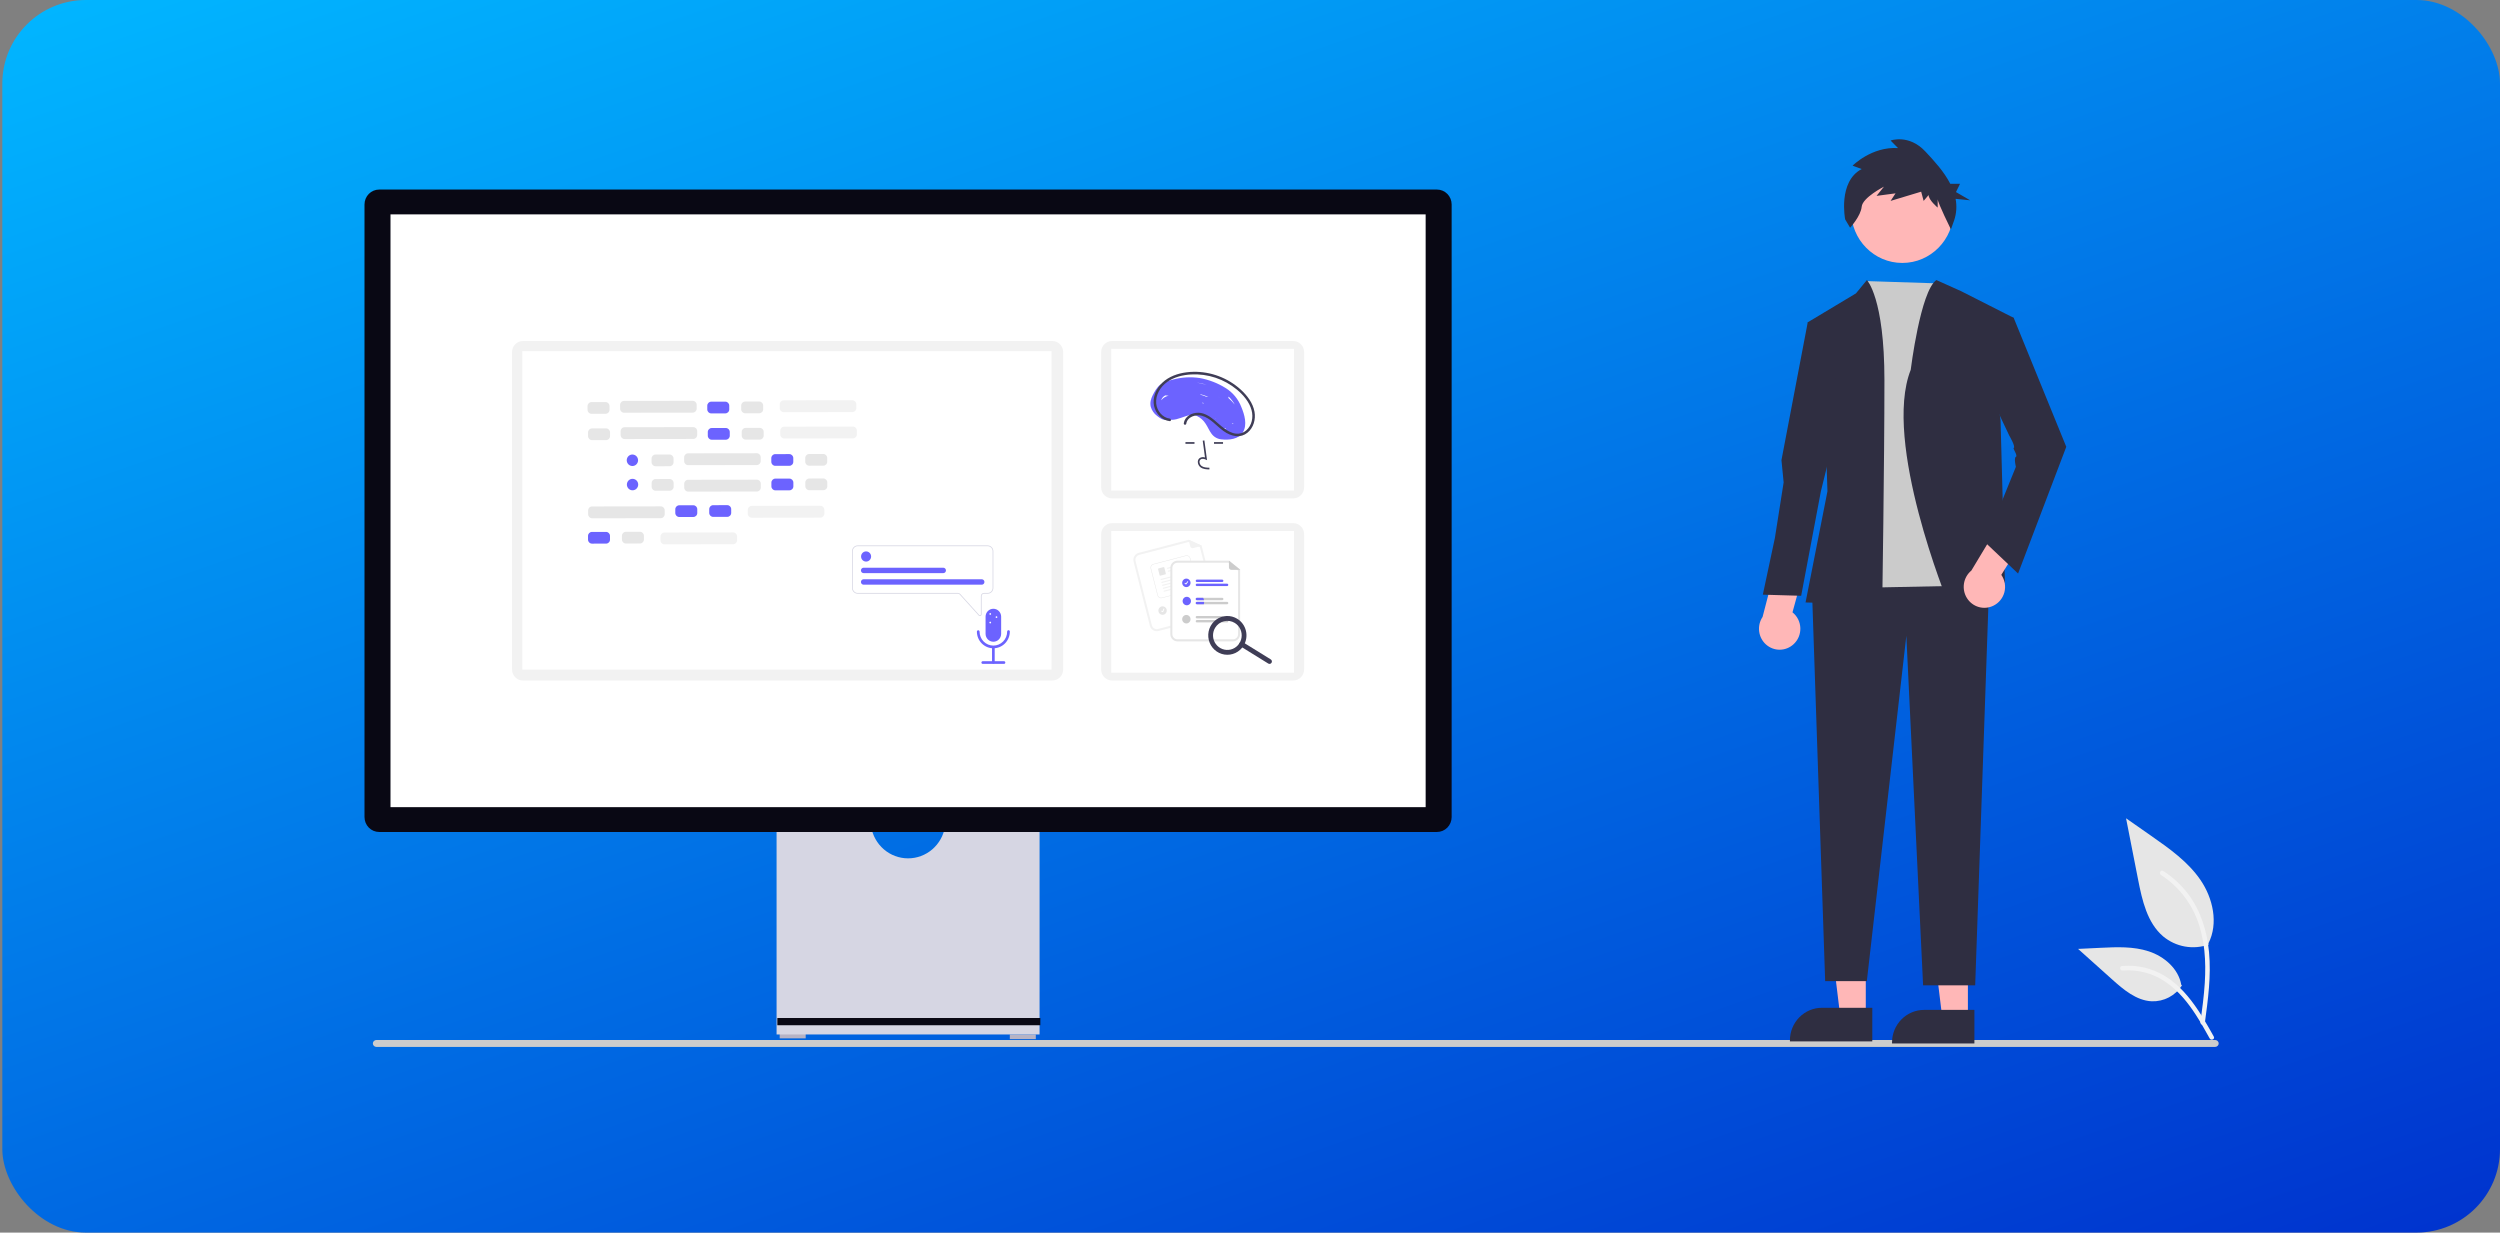 <svg width="359" height="177" viewBox="0 0 359 177" fill="none" xmlns="http://www.w3.org/2000/svg">
<rect x="0" y="0" width="359" height="177" fill="#808080" stroke="none"/>
<rect x="0.333" width="358.667" height="177" rx="12" fill="url(#paint0_linear_4746_5204)"/>
<path d="M53.542 149.84C53.542 150.117 53.778 150.34 54.072 150.34H318.071C318.367 150.34 318.601 150.118 318.601 149.84C318.601 149.563 318.365 149.34 318.071 149.34H54.072C53.778 149.34 53.542 149.563 53.542 149.84Z" fill="#CCCCCC"/>
<path d="M115.697 148.44H111.965V149.109H115.697V148.44Z" fill="#B6B3C5"/>
<path d="M148.742 148.552H145.01V149.22H148.742V148.552Z" fill="#B6B3C5"/>
<path d="M135.706 118.692C135.498 119.968 134.85 121.127 133.879 121.964C132.907 122.801 131.674 123.26 130.399 123.26C129.125 123.26 127.892 122.801 126.92 121.964C125.948 121.127 125.301 119.968 125.093 118.692H111.516V148.551H149.283V118.692H135.706Z" fill="#D6D6E3"/>
<path d="M149.392 146.186H111.626V147.225H149.392V146.186Z" fill="#090814"/>
<path d="M206.35 119.472H54.448C53.89 119.472 53.355 119.246 52.96 118.846C52.566 118.445 52.344 117.902 52.343 117.336V29.356C52.344 28.79 52.566 28.247 52.96 27.846C53.355 27.445 53.89 27.22 54.448 27.22H206.35C206.908 27.22 207.444 27.445 207.838 27.846C208.233 28.247 208.455 28.79 208.456 29.356V117.336C208.455 117.902 208.233 118.445 207.838 118.846C207.444 119.246 206.908 119.472 206.35 119.472Z" fill="#090814"/>
<path d="M204.723 30.784H56.076V115.907H204.723V30.784Z" fill="white"/>
<path d="M151.109 48.97H75.091C74.227 48.97 73.528 49.68 73.528 50.556V96.135C73.528 97.011 74.227 97.721 75.091 97.721H151.109C151.972 97.721 152.672 97.011 152.672 96.135V50.556C152.672 49.68 151.972 48.97 151.109 48.97Z" fill="#F2F2F2"/>
<path d="M151.003 50.425H75.005V96.155H151.003V50.425Z" fill="white"/>
<path d="M185.708 48.97H159.689C158.826 48.97 158.126 49.68 158.126 50.556V69.981C158.126 70.857 158.826 71.567 159.689 71.567H185.708C186.571 71.567 187.271 70.857 187.271 69.981V50.556C187.271 49.68 186.571 48.97 185.708 48.97Z" fill="#F2F2F2"/>
<path d="M185.823 50.093H159.574V70.445H185.823V50.093Z" fill="white"/>
<path d="M185.708 75.124H159.689C158.826 75.124 158.126 75.834 158.126 76.71V96.135C158.126 97.011 158.826 97.721 159.689 97.721H185.708C186.571 97.721 187.271 97.011 187.271 96.135V76.71C187.271 75.834 186.571 75.124 185.708 75.124Z" fill="#F2F2F2"/>
<path d="M185.823 76.247H159.574V96.598H185.823V76.247Z" fill="white"/>
<path d="M178.26 58.458C177.821 57.313 177.021 56.348 175.984 55.712C174.851 55.009 173.6 54.526 172.292 54.287C171.002 54.093 169.686 54.168 168.424 54.507C167.816 54.666 167.145 54.852 166.632 55.235C166.142 55.601 165.806 56.203 165.532 56.744C165.27 57.262 165.107 57.832 165.249 58.413C165.403 58.941 165.724 59.403 166.163 59.728C166.536 60.027 167.059 60.423 167.558 60.238C167.586 60.228 167.613 60.214 167.639 60.197C168.501 60.463 169.358 60.076 170.244 59.773C170.782 59.588 171.323 59.495 171.863 59.725C172.391 59.976 172.837 60.376 173.147 60.877C173.449 61.333 173.648 61.852 173.979 62.289C174.144 62.515 174.354 62.703 174.595 62.84C174.835 62.978 175.102 63.064 175.377 63.091C176.447 63.212 177.867 63.1 178.484 62.072C179.139 60.977 178.709 59.548 178.26 58.458ZM167.341 56.776L167.817 56.831C167.514 56.886 167.231 57.021 166.996 57.221C166.907 57.298 166.824 57.382 166.748 57.473C166.75 57.465 166.752 57.458 166.754 57.451C166.801 57.303 166.877 57.167 166.978 57.051C167.079 56.935 167.202 56.841 167.341 56.776V56.776ZM172.667 57.804C172.703 57.831 172.744 57.849 172.787 57.856L172.802 57.859C172.832 57.876 172.861 57.893 172.891 57.91C172.888 57.915 172.885 57.92 172.882 57.925L172.664 57.903C172.669 57.87 172.67 57.837 172.667 57.804ZM174.588 60.109C174.572 60.126 174.557 60.145 174.545 60.165L174.524 60.134C174.544 60.122 174.565 60.113 174.588 60.109ZM175.828 61.471L176.043 61.5C176.029 61.523 176.019 61.549 176.013 61.575C175.962 61.577 175.911 61.578 175.859 61.578L175.828 61.471ZM176.869 60.85L176.956 60.834C177.001 60.827 177.045 60.81 177.083 60.783C177.083 60.788 177.083 60.794 177.083 60.799C177.083 60.816 177.085 60.839 177.087 60.863C177.08 60.876 177.073 60.889 177.065 60.901L176.868 60.85H176.869ZM173.171 56.968C173.136 56.939 173.097 56.915 173.055 56.899C172.851 56.819 172.642 56.753 172.43 56.7C172.398 56.67 172.367 56.639 172.337 56.607C172.516 56.643 172.693 56.689 172.867 56.744C173.091 56.817 173.31 56.902 173.524 57C173.406 56.987 173.288 56.976 173.17 56.968L173.171 56.968ZM175.164 57.103C175.059 57.037 174.955 56.972 174.85 56.909C174.958 56.971 175.064 57.036 175.169 57.103H175.164ZM177.312 58.098C177.033 57.752 176.725 57.432 176.39 57.141C176.416 57.08 176.43 57.015 176.429 56.95C176.779 57.285 177.076 57.672 177.311 58.098L177.312 58.098ZM173.306 55.266L173.173 55.235C172.754 55.139 172.328 55.036 171.897 54.948C171.92 54.951 171.943 54.953 171.966 54.956C172.421 55.017 172.869 55.121 173.305 55.266H173.306Z" fill="#6C63FF"/>
<path d="M173.669 67.412C173.271 67.401 172.774 67.386 172.392 67.103C172.279 67.015 172.185 66.903 172.119 66.775C172.052 66.647 172.014 66.505 172.007 66.36C172 66.257 172.016 66.154 172.055 66.059C172.094 65.963 172.154 65.878 172.231 65.811C172.345 65.724 172.478 65.668 172.619 65.648C172.759 65.627 172.903 65.643 173.036 65.693L172.711 63.279L172.95 63.245L173.332 66.083L173.133 65.99C172.901 65.882 172.584 65.827 172.387 65.996C172.338 66.041 172.3 66.096 172.276 66.157C172.252 66.219 172.242 66.285 172.248 66.351C172.254 66.459 172.282 66.564 172.332 66.659C172.381 66.755 172.45 66.839 172.535 66.905C172.832 67.125 173.227 67.153 173.676 67.166L173.669 67.412Z" fill="#3F3D56"/>
<path d="M171.529 63.487H170.231V63.731H171.529V63.487Z" fill="#3F3D56"/>
<path d="M175.628 63.487H174.33V63.731H175.628V63.487Z" fill="#3F3D56"/>
<path d="M167.974 60.108C166.928 59.987 166.118 58.97 166.03 57.938C165.924 56.71 166.628 55.545 167.595 54.856C168.605 54.136 169.864 53.835 171.082 53.769C173.459 53.648 175.794 54.43 177.635 55.96C178.548 56.73 179.4 57.71 179.723 58.894C180.004 59.922 179.775 61.087 178.961 61.807C178.76 61.983 178.524 62.115 178.27 62.195C178.016 62.274 177.748 62.299 177.483 62.269C176.851 62.202 176.268 61.865 175.763 61.492C174.781 60.767 173.974 59.757 172.778 59.379C171.9 59.101 170.761 59.345 170.225 60.151C170.104 60.335 170.025 60.545 169.995 60.765C169.984 60.812 169.991 60.862 170.014 60.904C170.037 60.945 170.076 60.977 170.121 60.991C170.167 61.004 170.217 60.998 170.258 60.974C170.3 60.95 170.331 60.91 170.344 60.863C170.484 59.849 171.713 59.47 172.576 59.702C173.833 60.039 174.677 61.178 175.708 61.902C176.242 62.306 176.871 62.56 177.533 62.641C178.106 62.686 178.675 62.509 179.125 62.145C180.006 61.439 180.343 60.224 180.148 59.131C179.922 57.865 179.082 56.779 178.161 55.939C176.293 54.253 173.867 53.344 171.368 53.392C170.093 53.422 168.763 53.689 167.665 54.373C166.6 55.036 165.776 56.145 165.669 57.435C165.62 58.007 165.74 58.58 166.014 59.083C166.287 59.585 166.702 59.993 167.205 60.255C167.448 60.372 167.708 60.447 167.975 60.476C168.206 60.503 168.204 60.135 167.975 60.109L167.974 60.108Z" fill="#3F3D56"/>
<path d="M86.962 57.738L84.932 57.741C84.621 57.742 84.369 57.999 84.37 58.315L84.371 58.85C84.371 59.167 84.624 59.423 84.935 59.423L86.965 59.42C87.276 59.42 87.528 59.163 87.527 58.846L87.526 58.311C87.526 57.994 87.273 57.738 86.962 57.738Z" fill="#E6E6E6"/>
<path d="M104.156 57.679L102.126 57.682C101.815 57.682 101.563 57.94 101.564 58.256L101.564 58.791C101.565 59.108 101.818 59.364 102.129 59.364L104.159 59.361C104.47 59.361 104.722 59.104 104.721 58.787L104.72 58.252C104.72 57.935 104.467 57.679 104.156 57.679Z" fill="#6C63FF"/>
<path d="M109.027 57.661L106.997 57.664C106.686 57.665 106.434 57.922 106.435 58.239L106.435 58.773C106.436 59.09 106.689 59.346 107 59.346L109.03 59.343C109.341 59.343 109.593 59.086 109.592 58.769L109.591 58.234C109.591 57.917 109.338 57.661 109.027 57.661Z" fill="#E6E6E6"/>
<path d="M99.479 57.555L89.608 57.569C89.297 57.569 89.045 57.829 89.046 58.148L89.047 58.689C89.047 59.009 89.3 59.268 89.611 59.267L99.482 59.254C99.793 59.253 100.044 58.994 100.044 58.674L100.043 58.133C100.042 57.814 99.79 57.555 99.479 57.555Z" fill="#E6E6E6"/>
<path d="M122.404 57.474L112.533 57.487C112.222 57.488 111.97 57.748 111.971 58.067L111.972 58.608C111.972 58.928 112.225 59.187 112.535 59.186L122.407 59.173C122.717 59.172 122.969 58.913 122.969 58.593L122.968 58.052C122.967 57.733 122.715 57.474 122.404 57.474Z" fill="#F2F2F2"/>
<path d="M87.037 61.519L85.007 61.522C84.695 61.522 84.444 61.779 84.444 62.096L84.445 62.631C84.446 62.947 84.698 63.204 85.01 63.203L87.04 63.201C87.351 63.2 87.603 62.943 87.602 62.626L87.601 62.091C87.6 61.775 87.348 61.518 87.037 61.519Z" fill="#E6E6E6"/>
<path d="M104.23 61.46L102.2 61.463C101.889 61.463 101.637 61.72 101.638 62.037L101.639 62.572C101.639 62.889 101.892 63.145 102.203 63.145L104.233 63.142C104.544 63.141 104.796 62.884 104.796 62.568L104.795 62.032C104.794 61.716 104.542 61.459 104.23 61.46Z" fill="#6C63FF"/>
<path d="M109.102 61.442L107.072 61.445C106.761 61.445 106.509 61.702 106.509 62.019L106.51 62.554C106.511 62.87 106.764 63.127 107.075 63.126L109.105 63.124C109.416 63.123 109.668 62.866 109.667 62.55L109.666 62.014C109.666 61.698 109.413 61.441 109.102 61.442Z" fill="#E6E6E6"/>
<path d="M99.553 61.335L89.682 61.349C89.371 61.349 89.12 61.609 89.12 61.929L89.121 62.469C89.122 62.789 89.374 63.048 89.685 63.047L99.556 63.034C99.867 63.033 100.119 62.774 100.118 62.454L100.117 61.914C100.117 61.594 99.864 61.335 99.553 61.335Z" fill="#E6E6E6"/>
<path d="M122.479 61.255L112.607 61.269C112.296 61.269 112.045 61.529 112.045 61.849L112.046 62.389C112.047 62.709 112.299 62.968 112.61 62.967L122.481 62.954C122.792 62.953 123.044 62.694 123.043 62.374L123.042 61.834C123.042 61.514 122.789 61.255 122.479 61.255Z" fill="#F2F2F2"/>
<path d="M96.158 65.269L94.128 65.271C93.817 65.272 93.565 65.529 93.565 65.845L93.566 66.38C93.567 66.697 93.819 66.954 94.13 66.953L96.161 66.95C96.472 66.95 96.724 66.693 96.723 66.376L96.722 65.841C96.722 65.524 96.469 65.268 96.158 65.269Z" fill="#E6E6E6"/>
<path d="M113.352 65.208L111.322 65.211C111.011 65.212 110.759 65.469 110.759 65.785L110.76 66.32C110.761 66.637 111.013 66.893 111.324 66.893L113.355 66.89C113.666 66.89 113.918 66.633 113.917 66.316L113.916 65.781C113.916 65.464 113.663 65.208 113.352 65.208Z" fill="#6C63FF"/>
<path d="M118.223 65.19L116.193 65.193C115.882 65.194 115.63 65.451 115.631 65.767L115.632 66.302C115.632 66.619 115.885 66.875 116.196 66.875L118.226 66.872C118.537 66.872 118.789 66.615 118.788 66.298L118.788 65.763C118.787 65.446 118.534 65.19 118.223 65.19Z" fill="#E6E6E6"/>
<path d="M108.675 65.084L98.804 65.097C98.493 65.098 98.241 65.357 98.242 65.677L98.243 66.218C98.243 66.537 98.496 66.796 98.807 66.796L108.678 66.782C108.989 66.782 109.24 66.522 109.24 66.203L109.239 65.662C109.238 65.342 108.986 65.084 108.675 65.084Z" fill="#E6E6E6"/>
<path d="M87.031 76.381L85.001 76.384C84.69 76.384 84.438 76.641 84.439 76.958L84.439 77.493C84.44 77.81 84.693 78.066 85.004 78.066L87.034 78.063C87.345 78.063 87.597 77.806 87.596 77.489L87.595 76.954C87.595 76.637 87.342 76.381 87.031 76.381Z" fill="#6C63FF"/>
<path d="M91.902 76.364L89.872 76.367C89.561 76.367 89.309 76.624 89.31 76.941L89.311 77.476C89.311 77.793 89.564 78.049 89.875 78.049L91.905 78.046C92.216 78.046 92.468 77.788 92.467 77.472L92.466 76.937C92.466 76.62 92.213 76.364 91.902 76.364Z" fill="#E6E6E6"/>
<path d="M105.28 76.457L95.409 76.47C95.098 76.471 94.846 76.73 94.847 77.05L94.848 77.59C94.848 77.91 95.101 78.169 95.412 78.169L105.283 78.155C105.594 78.155 105.845 77.895 105.845 77.575L105.844 77.035C105.843 76.715 105.591 76.456 105.28 76.457Z" fill="#F2F2F2"/>
<path d="M99.564 72.557L97.534 72.559C97.223 72.56 96.971 72.817 96.972 73.133L96.972 73.668C96.973 73.985 97.226 74.242 97.537 74.241L99.567 74.238C99.878 74.238 100.13 73.981 100.129 73.664L100.128 73.129C100.128 72.812 99.875 72.556 99.564 72.557Z" fill="#6C63FF"/>
<path d="M104.436 72.54L102.406 72.543C102.095 72.543 101.843 72.8 101.843 73.117L101.844 73.652C101.845 73.968 102.097 74.225 102.409 74.224L104.439 74.222C104.75 74.221 105.002 73.964 105.001 73.647L105 73.112C105 72.796 104.747 72.539 104.436 72.54Z" fill="#6C63FF"/>
<path d="M94.888 72.713L85.017 72.726C84.706 72.727 84.454 72.986 84.455 73.306L84.456 73.846C84.456 74.166 84.709 74.425 85.02 74.425L94.891 74.411C95.202 74.411 95.453 74.151 95.453 73.831L95.452 73.291C95.451 72.971 95.199 72.712 94.888 72.713Z" fill="#E6E6E6"/>
<path d="M117.813 72.632L107.942 72.645C107.631 72.646 107.38 72.906 107.38 73.225L107.381 73.766C107.382 74.085 107.634 74.344 107.945 74.344L117.816 74.331C118.127 74.33 118.378 74.07 118.378 73.751L118.377 73.21C118.376 72.891 118.124 72.632 117.813 72.632Z" fill="#F2F2F2"/>
<path d="M96.17 68.787L94.139 68.79C93.828 68.791 93.576 69.048 93.577 69.364L93.578 69.899C93.579 70.216 93.831 70.472 94.142 70.472L96.172 70.469C96.484 70.469 96.735 70.212 96.735 69.895L96.734 69.36C96.733 69.043 96.481 68.787 96.17 68.787Z" fill="#E6E6E6"/>
<path d="M113.363 68.728L111.333 68.73C111.022 68.731 110.77 68.988 110.771 69.304L110.772 69.839C110.772 70.156 111.025 70.412 111.336 70.412L113.366 70.409C113.677 70.409 113.929 70.152 113.928 69.835L113.927 69.3C113.927 68.983 113.674 68.727 113.363 68.728Z" fill="#6C63FF"/>
<path d="M118.235 68.71L116.205 68.713C115.894 68.713 115.642 68.97 115.643 69.287L115.643 69.822C115.644 70.138 115.897 70.395 116.208 70.394L118.238 70.392C118.549 70.391 118.801 70.134 118.8 69.817L118.799 69.282C118.799 68.966 118.546 68.71 118.235 68.71Z" fill="#E6E6E6"/>
<path d="M108.688 68.883L98.816 68.897C98.506 68.897 98.254 69.157 98.254 69.477L98.255 70.017C98.256 70.337 98.508 70.596 98.819 70.595L108.69 70.582C109.001 70.581 109.253 70.322 109.252 70.002L109.251 69.462C109.251 69.142 108.998 68.883 108.688 68.883Z" fill="#E6E6E6"/>
<path d="M90.61 70.377C91.042 70.502 91.492 70.248 91.615 69.81C91.739 69.372 91.488 68.915 91.056 68.79C90.624 68.665 90.174 68.919 90.051 69.357C89.928 69.795 90.178 70.252 90.61 70.377Z" fill="#6C63FF"/>
<path d="M90.591 66.888C91.023 67.013 91.473 66.76 91.596 66.321C91.719 65.883 91.469 65.426 91.036 65.301C90.604 65.176 90.154 65.43 90.031 65.868C89.908 66.306 90.159 66.763 90.591 66.888Z" fill="#6C63FF"/>
<path d="M174.097 88.591L166.366 90.611C166.103 90.679 165.825 90.639 165.592 90.499C165.359 90.36 165.19 90.132 165.122 89.866L162.784 80.651C162.717 80.385 162.756 80.103 162.894 79.866C163.032 79.63 163.256 79.458 163.518 79.389L170.711 77.51L172.552 78.346L174.831 87.328C174.899 87.594 174.859 87.877 174.721 88.114C174.584 88.35 174.359 88.522 174.097 88.591Z" fill="#F2F2F2"/>
<path d="M163.592 79.678C163.406 79.727 163.246 79.849 163.148 80.018C163.05 80.186 163.022 80.387 163.07 80.577L165.408 89.791C165.456 89.981 165.576 90.143 165.742 90.243C165.908 90.342 166.106 90.371 166.293 90.322L174.024 88.302C174.211 88.252 174.371 88.13 174.469 87.962C174.567 87.793 174.595 87.592 174.547 87.403L172.303 78.559L170.685 77.825L163.592 79.678Z" fill="white"/>
<path d="M172.532 78.393L171.336 78.706C171.248 78.729 171.156 78.716 171.078 78.669C171 78.622 170.944 78.546 170.922 78.458L170.694 77.561C170.693 77.557 170.693 77.553 170.694 77.549C170.696 77.545 170.698 77.542 170.701 77.539C170.704 77.537 170.708 77.535 170.711 77.534C170.715 77.534 170.719 77.534 170.723 77.536L172.535 78.353C172.539 78.355 172.542 78.358 172.544 78.361C172.546 78.365 172.547 78.369 172.547 78.374C172.546 78.378 172.545 78.382 172.542 78.385C172.54 78.388 172.536 78.391 172.532 78.392L172.532 78.393Z" fill="#F2F2F2"/>
<path d="M171.903 86.262L168.383 87.182C168.361 87.188 168.338 87.189 168.316 87.186C168.294 87.183 168.273 87.175 168.254 87.164C168.234 87.152 168.218 87.137 168.204 87.119C168.191 87.101 168.181 87.08 168.175 87.058C168.17 87.036 168.169 87.013 168.172 86.991C168.175 86.968 168.182 86.947 168.194 86.927C168.205 86.908 168.22 86.891 168.238 86.877C168.256 86.864 168.276 86.853 168.298 86.848L171.818 85.928C171.839 85.922 171.862 85.921 171.884 85.924C171.906 85.927 171.927 85.935 171.947 85.947C171.966 85.958 171.983 85.973 171.996 85.992C172.009 86.01 172.019 86.03 172.025 86.052C172.03 86.074 172.032 86.097 172.028 86.119C172.025 86.142 172.018 86.163 172.006 86.183C171.995 86.203 171.98 86.22 171.962 86.233C171.944 86.247 171.924 86.257 171.902 86.262L171.903 86.262Z" fill="#CCCCCC"/>
<path d="M172.725 86.649L168.526 87.746C168.483 87.757 168.436 87.75 168.397 87.727C168.358 87.704 168.33 87.666 168.319 87.621C168.308 87.577 168.314 87.53 168.337 87.491C168.36 87.451 168.398 87.423 168.441 87.411L172.641 86.314C172.684 86.302 172.731 86.309 172.77 86.332C172.808 86.356 172.836 86.394 172.848 86.438C172.859 86.482 172.852 86.529 172.829 86.569C172.807 86.608 172.769 86.637 172.725 86.648V86.649Z" fill="#CCCCCC"/>
<path d="M166.946 88.29C167.278 88.29 167.547 88.017 167.547 87.68C167.547 87.343 167.278 87.07 166.946 87.07C166.614 87.07 166.345 87.343 166.345 87.68C166.345 88.017 166.614 88.29 166.946 88.29Z" fill="#E6E6E6"/>
<path d="M171.528 84.666L166.854 85.887C166.718 85.922 166.575 85.901 166.455 85.829C166.335 85.757 166.248 85.64 166.213 85.503L165.233 81.64C165.199 81.503 165.22 81.358 165.29 81.236C165.361 81.114 165.477 81.026 165.612 80.99L170.287 79.769C170.422 79.734 170.565 79.755 170.685 79.827C170.805 79.898 170.892 80.016 170.927 80.153L171.907 84.015C171.941 84.152 171.921 84.298 171.85 84.42C171.779 84.542 171.663 84.63 171.528 84.666Z" fill="white"/>
<path d="M171.528 84.666L166.854 85.887C166.718 85.922 166.575 85.901 166.455 85.829C166.335 85.757 166.248 85.64 166.213 85.503L165.233 81.64C165.199 81.503 165.22 81.358 165.29 81.236C165.361 81.114 165.477 81.026 165.612 80.99L170.287 79.769C170.422 79.734 170.565 79.755 170.685 79.827C170.805 79.898 170.892 80.016 170.927 80.153L171.907 84.015C171.941 84.152 171.921 84.298 171.85 84.42C171.779 84.542 171.663 84.63 171.528 84.666ZM165.628 81.051C165.509 81.083 165.407 81.161 165.344 81.268C165.282 81.376 165.264 81.504 165.294 81.625L166.274 85.487C166.305 85.608 166.381 85.712 166.487 85.775C166.593 85.839 166.72 85.857 166.839 85.826L171.514 84.605C171.633 84.574 171.735 84.496 171.798 84.388C171.86 84.281 171.878 84.152 171.848 84.031L170.868 80.169C170.837 80.048 170.76 79.944 170.654 79.881C170.548 79.817 170.422 79.799 170.303 79.83L165.628 81.051Z" fill="#E6E6E6"/>
<path d="M170.049 81.068L167.69 81.684C167.669 81.69 167.647 81.688 167.628 81.678C167.609 81.668 167.595 81.651 167.587 81.63C167.584 81.62 167.583 81.608 167.584 81.597C167.585 81.586 167.589 81.575 167.594 81.565C167.599 81.555 167.607 81.547 167.615 81.54C167.624 81.533 167.634 81.528 167.645 81.525L170.046 80.898C170.144 80.948 170.118 81.05 170.049 81.068H170.049Z" fill="#F2F2F2"/>
<path d="M170.156 81.488L167.796 82.105C167.776 82.11 167.754 82.108 167.735 82.098C167.716 82.088 167.701 82.071 167.694 82.051C167.691 82.04 167.69 82.029 167.691 82.017C167.692 82.006 167.695 81.996 167.7 81.986C167.706 81.976 167.713 81.967 167.722 81.96C167.731 81.954 167.741 81.948 167.751 81.946L170.153 81.318C170.251 81.368 170.224 81.47 170.156 81.488H170.156Z" fill="#F2F2F2"/>
<path d="M167.347 82.477L166.627 82.665C166.604 82.671 166.579 82.667 166.558 82.655C166.537 82.642 166.522 82.622 166.516 82.598L166.297 81.736C166.291 81.712 166.294 81.686 166.307 81.665C166.319 81.644 166.339 81.629 166.363 81.623L167.083 81.434C167.106 81.428 167.131 81.432 167.152 81.444C167.173 81.457 167.188 81.477 167.194 81.501L167.413 82.364C167.419 82.387 167.416 82.413 167.403 82.434C167.391 82.455 167.371 82.471 167.347 82.477Z" fill="#E6E6E6"/>
<path d="M170.367 82.35L166.766 83.29C166.746 83.296 166.724 83.294 166.705 83.284C166.686 83.274 166.671 83.257 166.664 83.237C166.661 83.226 166.659 83.215 166.661 83.204C166.662 83.192 166.665 83.181 166.67 83.172C166.676 83.162 166.683 83.153 166.692 83.146C166.7 83.139 166.71 83.135 166.721 83.132L170.364 82.18C170.461 82.23 170.436 82.332 170.367 82.35Z" fill="#F2F2F2"/>
<path d="M170.474 82.77L166.873 83.711C166.852 83.716 166.83 83.714 166.811 83.704C166.792 83.694 166.778 83.677 166.771 83.657C166.767 83.646 166.766 83.635 166.767 83.624C166.768 83.612 166.772 83.602 166.777 83.592C166.782 83.582 166.79 83.573 166.798 83.567C166.807 83.56 166.817 83.555 166.828 83.552L170.471 82.6C170.568 82.649 170.543 82.752 170.474 82.77Z" fill="#F2F2F2"/>
<path d="M170.58 83.19L166.98 84.131C166.959 84.136 166.937 84.134 166.918 84.124C166.899 84.114 166.884 84.097 166.877 84.077C166.874 84.066 166.873 84.055 166.874 84.043C166.875 84.032 166.878 84.022 166.884 84.012C166.889 84.002 166.896 83.993 166.905 83.986C166.914 83.98 166.924 83.975 166.934 83.972L170.577 83.02C170.675 83.07 170.649 83.172 170.58 83.19Z" fill="#F2F2F2"/>
<path d="M170.687 83.61L167.086 84.55C167.066 84.556 167.044 84.554 167.025 84.544C167.005 84.534 166.991 84.517 166.984 84.496C166.98 84.486 166.979 84.474 166.98 84.463C166.982 84.452 166.985 84.441 166.99 84.431C166.996 84.422 167.003 84.413 167.012 84.406C167.02 84.399 167.03 84.394 167.041 84.391L170.684 83.44C170.782 83.49 170.756 83.592 170.687 83.61Z" fill="#F2F2F2"/>
<path d="M170.793 84.03L167.193 84.97C167.172 84.976 167.15 84.974 167.131 84.964C167.112 84.954 167.097 84.937 167.09 84.916C167.087 84.906 167.086 84.894 167.087 84.883C167.088 84.872 167.091 84.861 167.097 84.852C167.102 84.842 167.109 84.833 167.118 84.826C167.127 84.819 167.137 84.814 167.147 84.812L170.791 83.86C170.888 83.91 170.862 84.012 170.793 84.03Z" fill="#F2F2F2"/>
<path d="M166.991 87.893C166.978 87.896 166.964 87.895 166.951 87.89L166.788 87.82C166.78 87.816 166.773 87.811 166.767 87.805C166.762 87.8 166.757 87.793 166.754 87.785C166.751 87.777 166.749 87.769 166.75 87.76C166.75 87.752 166.751 87.744 166.754 87.736C166.758 87.728 166.762 87.721 166.768 87.716C166.774 87.71 166.781 87.705 166.789 87.702C166.796 87.699 166.805 87.697 166.813 87.697C166.821 87.697 166.829 87.699 166.837 87.702L166.943 87.748L167.082 87.416C167.085 87.409 167.09 87.401 167.096 87.396C167.102 87.39 167.109 87.385 167.116 87.382C167.124 87.379 167.132 87.377 167.14 87.377C167.148 87.377 167.157 87.379 167.164 87.382C167.179 87.389 167.192 87.402 167.198 87.417C167.204 87.433 167.204 87.45 167.197 87.466L167.034 87.856C167.03 87.865 167.024 87.873 167.017 87.88C167.01 87.886 167.001 87.891 166.992 87.893L166.991 87.893Z" fill="white"/>
<path d="M177.063 92.102H169.079C168.808 92.101 168.549 91.992 168.357 91.798C168.166 91.603 168.058 91.34 168.058 91.065V81.55C168.058 81.275 168.166 81.012 168.357 80.817C168.549 80.623 168.808 80.514 169.079 80.514H176.506L178.083 81.79V91.065C178.083 91.34 177.975 91.603 177.784 91.798C177.593 91.992 177.333 92.101 177.063 92.102Z" fill="#E6E6E6"/>
<path d="M169.08 80.812C168.887 80.812 168.702 80.89 168.566 81.028C168.429 81.167 168.353 81.354 168.352 81.55V91.065C168.353 91.261 168.429 91.449 168.566 91.587C168.702 91.725 168.887 91.803 169.08 91.803H177.063C177.256 91.803 177.441 91.725 177.577 91.587C177.713 91.449 177.79 91.261 177.79 91.065V81.933L176.404 80.812H169.08Z" fill="white"/>
<path d="M175.509 83.579H171.874C171.829 83.579 171.786 83.561 171.754 83.528C171.722 83.496 171.704 83.452 171.704 83.406C171.704 83.361 171.722 83.317 171.754 83.284C171.786 83.252 171.829 83.234 171.874 83.234H175.508C175.553 83.234 175.596 83.252 175.628 83.284C175.66 83.317 175.678 83.361 175.678 83.406C175.678 83.452 175.66 83.496 175.628 83.528C175.596 83.561 175.553 83.579 175.508 83.579H175.509Z" fill="#6C63FF"/>
<path d="M176.211 84.161H171.874C171.829 84.161 171.786 84.143 171.754 84.111C171.722 84.078 171.704 84.034 171.704 83.989C171.704 83.943 171.722 83.899 171.754 83.867C171.786 83.834 171.829 83.816 171.874 83.816H176.211C176.256 83.816 176.3 83.834 176.332 83.867C176.363 83.899 176.381 83.943 176.381 83.989C176.381 84.034 176.363 84.078 176.332 84.111C176.3 84.143 176.256 84.161 176.211 84.161Z" fill="#6C63FF"/>
<path d="M175.51 85.844H171.876C171.83 85.844 171.787 85.862 171.755 85.894C171.723 85.927 171.706 85.971 171.706 86.016C171.706 86.062 171.723 86.106 171.755 86.138C171.787 86.171 171.83 86.189 171.876 86.189H175.51C175.555 86.189 175.598 86.171 175.63 86.138C175.662 86.106 175.68 86.062 175.68 86.016C175.68 85.971 175.662 85.927 175.63 85.894C175.598 85.862 175.555 85.844 175.51 85.844Z" fill="#CCCCCC"/>
<path d="M176.21 86.426H171.875C171.83 86.426 171.787 86.445 171.755 86.477C171.723 86.509 171.705 86.553 171.705 86.599C171.705 86.645 171.723 86.689 171.755 86.721C171.787 86.753 171.83 86.772 171.875 86.772H176.21C176.256 86.772 176.299 86.753 176.331 86.721C176.363 86.689 176.381 86.645 176.381 86.599C176.381 86.553 176.363 86.509 176.331 86.477C176.299 86.445 176.256 86.426 176.21 86.426Z" fill="#CCCCCC"/>
<path d="M175.509 88.798H171.874C171.829 88.798 171.786 88.78 171.754 88.748C171.722 88.715 171.704 88.671 171.704 88.626C171.704 88.58 171.722 88.536 171.754 88.503C171.786 88.471 171.829 88.453 171.874 88.453H175.508C175.553 88.453 175.596 88.471 175.628 88.503C175.66 88.536 175.678 88.58 175.678 88.626C175.678 88.671 175.66 88.715 175.628 88.748C175.596 88.78 175.553 88.798 175.508 88.798H175.509Z" fill="#CCCCCC"/>
<path d="M176.211 89.381H171.874C171.829 89.381 171.786 89.363 171.754 89.331C171.722 89.298 171.704 89.254 171.704 89.209C171.704 89.163 171.722 89.119 171.754 89.087C171.786 89.054 171.829 89.036 171.874 89.036H176.211C176.256 89.036 176.3 89.054 176.332 89.087C176.363 89.119 176.381 89.163 176.381 89.209C176.381 89.254 176.363 89.298 176.332 89.331C176.3 89.363 176.256 89.381 176.211 89.381Z" fill="#CCCCCC"/>
<path d="M170.361 84.308C170.693 84.308 170.962 84.034 170.962 83.698C170.962 83.361 170.693 83.088 170.361 83.088C170.029 83.088 169.76 83.361 169.76 83.698C169.76 84.034 170.029 84.308 170.361 84.308Z" fill="#6C63FF"/>
<path d="M170.302 83.93C170.288 83.93 170.275 83.925 170.264 83.917L170.123 83.807C170.11 83.797 170.101 83.782 170.099 83.765C170.097 83.749 170.101 83.731 170.112 83.718C170.122 83.705 170.137 83.696 170.153 83.694C170.17 83.692 170.186 83.696 170.2 83.706L170.291 83.778L170.507 83.491C170.517 83.478 170.532 83.469 170.549 83.467C170.565 83.465 170.582 83.469 170.595 83.48C170.608 83.49 170.617 83.505 170.619 83.522C170.621 83.538 170.617 83.555 170.607 83.569L170.353 83.906C170.347 83.913 170.339 83.92 170.331 83.924C170.322 83.928 170.312 83.931 170.303 83.931L170.302 83.93Z" fill="white"/>
<path d="M171.024 86.308C171.024 86.388 171.008 86.467 170.978 86.541C170.948 86.615 170.904 86.683 170.848 86.739C170.792 86.796 170.726 86.841 170.653 86.871C170.58 86.902 170.502 86.918 170.423 86.918C170.418 86.918 170.413 86.918 170.407 86.918C170.289 86.915 170.175 86.876 170.078 86.808C169.981 86.739 169.906 86.642 169.863 86.531C169.82 86.419 169.81 86.297 169.835 86.18C169.86 86.062 169.919 85.955 170.003 85.871C170.088 85.788 170.195 85.731 170.311 85.709C170.428 85.687 170.548 85.7 170.656 85.746C170.765 85.793 170.858 85.871 170.924 85.971C170.989 86.071 171.024 86.188 171.024 86.308V86.308Z" fill="#6C63FF"/>
<path d="M170.361 89.528C170.693 89.528 170.962 89.254 170.962 88.918C170.962 88.581 170.693 88.308 170.361 88.308C170.029 88.308 169.76 88.581 169.76 88.918C169.76 89.254 170.029 89.528 170.361 89.528Z" fill="#CCCCCC"/>
<path d="M178.053 81.83H176.817C176.727 81.83 176.64 81.794 176.576 81.729C176.512 81.665 176.477 81.577 176.477 81.485V80.559C176.477 80.555 176.478 80.551 176.48 80.548C176.482 80.544 176.485 80.541 176.489 80.54C176.492 80.538 176.496 80.537 176.5 80.538C176.504 80.538 176.508 80.54 176.511 80.542L178.065 81.791C178.069 81.794 178.071 81.798 178.073 81.802C178.074 81.807 178.074 81.811 178.072 81.815C178.071 81.82 178.068 81.823 178.064 81.826C178.061 81.828 178.057 81.83 178.052 81.83L178.053 81.83Z" fill="#CCCCCC"/>
<path d="M171.705 86.016C171.705 85.971 171.723 85.927 171.755 85.894C171.787 85.862 171.83 85.844 171.875 85.844H172.781C172.834 85.953 172.871 86.069 172.892 86.189H171.875C171.83 86.189 171.787 86.171 171.755 86.138C171.723 86.106 171.705 86.062 171.705 86.017V86.016Z" fill="#6C63FF"/>
<path d="M172.913 86.426C172.914 86.543 172.898 86.659 172.868 86.772H171.875C171.83 86.772 171.787 86.753 171.755 86.721C171.723 86.689 171.705 86.645 171.705 86.599C171.705 86.553 171.723 86.509 171.755 86.477C171.787 86.445 171.83 86.426 171.875 86.426H172.913Z" fill="#6C63FF"/>
<path d="M182.595 95.169C182.571 95.208 182.541 95.242 182.504 95.269C182.468 95.296 182.427 95.315 182.383 95.326C182.339 95.337 182.294 95.339 182.249 95.332C182.204 95.325 182.162 95.309 182.123 95.285L178.12 92.806C178.042 92.758 177.987 92.681 177.965 92.591C177.944 92.501 177.958 92.406 178.006 92.328C178.053 92.249 178.129 92.192 178.218 92.171C178.306 92.149 178.4 92.163 178.477 92.212L182.481 94.69C182.519 94.714 182.553 94.745 182.579 94.782C182.606 94.819 182.625 94.861 182.636 94.906C182.646 94.95 182.648 94.996 182.641 95.041C182.634 95.087 182.618 95.13 182.595 95.169Z" fill="#3F3D56"/>
<path d="M178.592 92.691C178.309 93.162 177.895 93.536 177.403 93.768C176.91 94 176.361 94.078 175.824 93.993C175.288 93.908 174.789 93.663 174.389 93.29C173.99 92.917 173.708 92.432 173.58 91.896C173.453 91.361 173.484 90.799 173.671 90.282C173.858 89.764 174.192 89.315 174.63 88.99C175.069 88.665 175.592 88.48 176.135 88.457C176.677 88.434 177.214 88.575 177.678 88.862C178.299 89.247 178.745 89.867 178.916 90.585C179.088 91.303 178.971 92.06 178.592 92.691ZM174.491 90.153C174.279 90.506 174.175 90.915 174.191 91.327C174.208 91.74 174.345 92.139 174.585 92.472C174.825 92.806 175.158 93.06 175.54 93.203C175.922 93.345 176.337 93.369 176.733 93.272C177.129 93.174 177.487 92.96 177.763 92.656C178.039 92.352 178.22 91.972 178.282 91.564C178.345 91.155 178.287 90.737 178.116 90.362C177.945 89.987 177.668 89.672 177.32 89.457C177.09 89.314 176.833 89.219 176.566 89.177C176.299 89.134 176.026 89.146 175.764 89.21C175.501 89.275 175.253 89.391 175.035 89.553C174.816 89.715 174.632 89.919 174.491 90.153Z" fill="#3F3D56"/>
<path d="M140.717 88.467C140.682 88.467 140.649 88.46 140.617 88.446C140.586 88.432 140.558 88.412 140.535 88.386L137.811 85.37C137.78 85.336 137.743 85.308 137.701 85.29C137.659 85.271 137.614 85.261 137.568 85.261H123.174C122.955 85.261 122.746 85.173 122.591 85.016C122.437 84.859 122.35 84.647 122.35 84.425V79.157C122.35 78.935 122.437 78.723 122.591 78.566C122.746 78.409 122.955 78.321 123.174 78.321H141.823C142.041 78.321 142.251 78.409 142.405 78.566C142.56 78.723 142.647 78.935 142.647 79.157V84.425C142.647 84.646 142.56 84.859 142.405 85.016C142.251 85.172 142.041 85.261 141.823 85.261H141.294C141.207 85.261 141.123 85.296 141.061 85.359C140.999 85.422 140.965 85.507 140.965 85.595V88.216C140.965 88.266 140.95 88.316 140.922 88.358C140.894 88.399 140.854 88.431 140.807 88.45C140.778 88.461 140.748 88.467 140.717 88.467L140.717 88.467Z" fill="white"/>
<path d="M140.717 88.467C140.682 88.467 140.649 88.46 140.617 88.446C140.586 88.432 140.558 88.412 140.535 88.386L137.811 85.37C137.78 85.336 137.743 85.308 137.701 85.29C137.659 85.271 137.614 85.261 137.568 85.261H123.174C122.955 85.261 122.746 85.173 122.591 85.016C122.437 84.859 122.35 84.647 122.35 84.425V79.157C122.35 78.935 122.437 78.723 122.591 78.566C122.746 78.409 122.955 78.321 123.174 78.321H141.823C142.041 78.321 142.251 78.409 142.405 78.566C142.56 78.723 142.647 78.935 142.647 79.157V84.425C142.647 84.646 142.56 84.859 142.405 85.016C142.251 85.172 142.041 85.261 141.823 85.261H141.294C141.207 85.261 141.123 85.296 141.061 85.359C140.999 85.422 140.965 85.507 140.965 85.595V88.216C140.965 88.266 140.95 88.316 140.922 88.358C140.894 88.399 140.854 88.431 140.807 88.45C140.778 88.461 140.748 88.467 140.717 88.467L140.717 88.467ZM123.174 78.432C122.984 78.432 122.803 78.509 122.669 78.645C122.535 78.781 122.46 78.965 122.459 79.157V84.425C122.46 84.617 122.535 84.801 122.669 84.937C122.803 85.073 122.984 85.149 123.174 85.15H137.568C137.629 85.15 137.689 85.162 137.745 85.187C137.801 85.212 137.851 85.249 137.892 85.294L140.616 88.31C140.635 88.331 140.659 88.346 140.686 88.352C140.713 88.359 140.741 88.357 140.767 88.347C140.793 88.336 140.816 88.318 140.831 88.295C140.847 88.272 140.855 88.244 140.855 88.216V85.596C140.855 85.478 140.901 85.364 140.983 85.281C141.066 85.197 141.177 85.15 141.294 85.15H141.823C142.012 85.15 142.194 85.073 142.327 84.938C142.461 84.802 142.537 84.618 142.537 84.425V79.157C142.537 78.965 142.461 78.781 142.327 78.645C142.194 78.509 142.012 78.432 141.823 78.432H123.174Z" fill="#D6D6E3"/>
<path d="M124.371 80.644C124.769 80.644 125.092 80.317 125.092 79.913C125.092 79.509 124.769 79.181 124.371 79.181C123.972 79.181 123.65 79.509 123.65 79.913C123.65 80.317 123.972 80.644 124.371 80.644Z" fill="#6C63FF"/>
<path d="M140.982 83.963H124.015C123.913 83.963 123.815 83.921 123.743 83.848C123.671 83.775 123.63 83.676 123.63 83.572C123.63 83.469 123.671 83.37 123.743 83.296C123.815 83.223 123.913 83.182 124.015 83.182H140.982C141.032 83.182 141.082 83.192 141.129 83.212C141.176 83.231 141.218 83.26 141.254 83.296C141.289 83.333 141.318 83.376 141.337 83.423C141.356 83.47 141.366 83.521 141.366 83.572C141.366 83.624 141.356 83.674 141.337 83.722C141.318 83.769 141.289 83.812 141.254 83.848C141.218 83.885 141.176 83.913 141.129 83.933C141.082 83.953 141.032 83.963 140.982 83.963Z" fill="#6C63FF"/>
<path d="M135.454 82.303H124.015C123.913 82.303 123.815 82.262 123.743 82.189C123.671 82.116 123.63 82.017 123.63 81.913C123.63 81.81 123.671 81.71 123.743 81.637C123.815 81.564 123.913 81.523 124.015 81.523H135.454C135.556 81.523 135.654 81.564 135.726 81.637C135.798 81.71 135.839 81.81 135.839 81.913C135.839 82.017 135.798 82.116 135.726 82.189C135.654 82.262 135.556 82.303 135.454 82.303Z" fill="#6C63FF"/>
<path d="M142.647 92.154C142.35 92.154 142.066 92.034 141.856 91.822C141.646 91.609 141.529 91.32 141.528 91.019V88.554C141.528 88.253 141.646 87.964 141.856 87.751C142.066 87.538 142.35 87.418 142.647 87.418C142.944 87.418 143.228 87.538 143.438 87.751C143.648 87.964 143.766 88.253 143.766 88.554V91.019C143.765 91.32 143.647 91.609 143.438 91.822C143.228 92.034 142.944 92.154 142.647 92.154Z" fill="#6C63FF"/>
<path d="M142.647 93.095C142.02 93.094 141.419 92.841 140.975 92.391C140.532 91.941 140.282 91.331 140.282 90.695C140.283 90.644 140.304 90.596 140.34 90.561C140.376 90.526 140.424 90.506 140.473 90.506C140.523 90.506 140.571 90.526 140.607 90.561C140.643 90.596 140.664 90.644 140.665 90.695C140.665 90.959 140.716 91.221 140.816 91.465C140.916 91.709 141.062 91.93 141.246 92.117C141.43 92.304 141.648 92.452 141.889 92.553C142.129 92.654 142.387 92.706 142.647 92.706C142.907 92.706 143.165 92.654 143.405 92.553C143.646 92.452 143.864 92.304 144.048 92.117C144.232 91.93 144.378 91.709 144.478 91.465C144.577 91.221 144.629 90.959 144.629 90.695C144.628 90.669 144.632 90.643 144.641 90.618C144.651 90.594 144.665 90.572 144.683 90.553C144.7 90.534 144.722 90.519 144.746 90.509C144.769 90.499 144.795 90.494 144.82 90.494C144.846 90.494 144.872 90.499 144.895 90.509C144.919 90.519 144.94 90.534 144.958 90.553C144.976 90.572 144.99 90.594 144.999 90.618C145.009 90.643 145.013 90.669 145.012 90.695C145.011 91.331 144.762 91.941 144.319 92.391C143.875 92.841 143.274 93.094 142.647 93.095Z" fill="#6C63FF"/>
<path d="M142.647 95.301C142.596 95.301 142.547 95.281 142.511 95.244C142.475 95.208 142.455 95.158 142.455 95.107V92.965C142.456 92.915 142.477 92.867 142.513 92.832C142.549 92.796 142.597 92.777 142.647 92.777C142.696 92.777 142.744 92.796 142.78 92.832C142.816 92.867 142.837 92.915 142.838 92.965V95.107C142.838 95.132 142.833 95.157 142.824 95.181C142.814 95.205 142.8 95.226 142.782 95.244C142.764 95.262 142.743 95.277 142.72 95.287C142.697 95.296 142.672 95.301 142.647 95.301L142.647 95.301Z" fill="#6C63FF"/>
<path d="M142.199 88.294C142.27 88.294 142.327 88.237 142.327 88.165C142.327 88.093 142.27 88.035 142.199 88.035C142.129 88.035 142.071 88.093 142.071 88.165C142.071 88.237 142.129 88.294 142.199 88.294Z" fill="white"/>
<path d="M142.199 89.527C142.27 89.527 142.327 89.469 142.327 89.397C142.327 89.325 142.27 89.267 142.199 89.267C142.129 89.267 142.071 89.325 142.071 89.397C142.071 89.469 142.129 89.527 142.199 89.527Z" fill="white"/>
<path d="M143.094 88.748C143.165 88.748 143.222 88.69 143.222 88.619C143.222 88.547 143.165 88.489 143.094 88.489C143.024 88.489 142.966 88.547 142.966 88.619C142.966 88.69 143.024 88.748 143.094 88.748Z" fill="white"/>
<path d="M144.166 95.336H141.128C141.102 95.337 141.077 95.332 141.053 95.323C141.029 95.314 141.007 95.299 140.988 95.281C140.97 95.263 140.955 95.242 140.945 95.217C140.935 95.193 140.93 95.168 140.93 95.141C140.93 95.115 140.935 95.09 140.945 95.066C140.955 95.041 140.97 95.02 140.988 95.002C141.007 94.984 141.029 94.969 141.053 94.96C141.077 94.951 141.102 94.946 141.128 94.947H144.166C144.192 94.946 144.217 94.951 144.241 94.96C144.265 94.969 144.287 94.984 144.306 95.002C144.324 95.02 144.339 95.041 144.349 95.066C144.359 95.09 144.364 95.115 144.364 95.141C144.364 95.168 144.359 95.193 144.349 95.217C144.339 95.242 144.324 95.263 144.306 95.281C144.287 95.299 144.265 95.314 144.241 95.323C144.217 95.332 144.192 95.337 144.166 95.336Z" fill="#6C63FF"/>
<path d="M317.172 135.634C316.074 136.026 314.895 136.124 313.749 135.919C312.602 135.714 311.527 135.213 310.627 134.464C308.335 132.511 307.616 129.295 307.031 126.316L305.301 117.505L308.923 120.036C311.527 121.856 314.19 123.734 315.994 126.37C317.797 129.006 318.583 132.605 317.135 135.457" fill="#E6E6E6"/>
<path d="M316.613 146.915C317.069 143.545 317.538 140.131 317.217 136.725C316.933 133.7 316.024 130.745 314.172 128.322C313.19 127.038 311.994 125.938 310.638 125.072C310.285 124.846 309.96 125.414 310.312 125.639C312.657 127.143 314.47 129.364 315.491 131.981C316.619 134.892 316.8 138.065 316.606 141.157C316.489 143.027 316.239 144.885 315.989 146.74C315.969 146.824 315.981 146.913 316.023 146.988C316.065 147.063 316.134 147.119 316.215 147.144C316.298 147.167 316.386 147.156 316.46 147.113C316.535 147.07 316.59 146.999 316.613 146.915L316.613 146.915Z" fill="#F2F2F2"/>
<path d="M313.332 141.507C312.861 142.234 312.214 142.825 311.452 143.224C310.691 143.623 309.841 143.817 308.985 143.785C306.783 143.679 304.949 142.121 303.297 140.641L298.412 136.263L301.645 136.106C303.97 135.993 306.355 135.887 308.57 136.616C310.785 137.344 312.827 139.095 313.232 141.421" fill="#E6E6E6"/>
<path d="M317.902 148.853C315.707 144.912 313.162 140.533 308.614 139.133C307.349 138.745 306.023 138.606 304.707 138.723C304.293 138.76 304.396 139.408 304.81 139.372C307.016 139.186 309.218 139.778 311.044 141.046C312.802 142.26 314.171 143.949 315.329 145.739C316.039 146.836 316.675 147.979 317.31 149.12C317.513 149.485 318.107 149.222 317.902 148.853Z" fill="#F2F2F2"/>
<path d="M267.927 145.933L264.258 145.933L262.513 131.572L267.928 131.572L267.927 145.933Z" fill="#FFB7B7"/>
<path d="M268.863 144.717L261.638 144.717H261.637C260.416 144.717 259.245 145.209 258.382 146.086C257.518 146.962 257.033 148.15 257.033 149.39V149.542L268.862 149.542L268.863 144.717Z" fill="#2F2E41"/>
<path d="M282.59 146.237L278.921 146.236L277.176 131.875L282.591 131.876L282.59 146.237Z" fill="#FFB7B7"/>
<path d="M283.526 145.021L276.301 145.021H276.3C275.079 145.021 273.908 145.513 273.045 146.389C272.181 147.266 271.696 148.454 271.696 149.693V149.845L283.525 149.846L283.526 145.021Z" fill="#2F2E41"/>
<path d="M260.227 85.555L262.093 140.889H268.077L273.75 91.302L276.157 141.497H283.638L285.705 82.043L262.738 81.723L260.227 85.555Z" fill="#2F2E41"/>
<path d="M278.626 40.706L268.077 40.367L265.727 84.437L282.402 84.098L278.626 40.706Z" fill="#CBCBCB"/>
<path d="M270.289 86.832L259.277 86.513L262.423 70.548L262.109 61.288L259.592 46.282L266.513 42.131L268.087 40.215C268.087 40.215 270.604 42.769 270.604 54.583C270.604 66.397 270.289 86.832 270.289 86.832Z" fill="#2F2E41"/>
<path d="M279.728 86.513C279.728 86.513 270.289 63.448 274.379 53.109C274.379 53.109 275.771 41.811 278.064 40.215L281.615 41.811L289.166 45.643L286.335 53.625L287.278 60.33L287.908 83.639L279.728 86.513Z" fill="#2F2E41"/>
<path d="M286.234 86.988C286.624 86.802 286.969 86.532 287.245 86.195C287.522 85.859 287.722 85.466 287.832 85.042C287.942 84.619 287.959 84.177 287.882 83.746C287.806 83.315 287.637 82.907 287.388 82.549L290.979 76.759L288.045 73.686L283.086 81.935C282.522 82.399 282.146 83.058 282.028 83.785C281.911 84.512 282.06 85.258 282.448 85.88C282.836 86.503 283.436 86.96 284.133 87.164C284.831 87.369 285.578 87.306 286.234 86.988Z" fill="#FFB7B7"/>
<path d="M257.547 92.52C257.868 92.228 258.123 91.868 258.293 91.466C258.463 91.064 258.543 90.628 258.529 90.191C258.515 89.753 258.407 89.324 258.212 88.934C258.017 88.543 257.74 88.201 257.401 87.931L259.209 81.34L255.531 79.248L253.106 88.592C252.696 89.201 252.521 89.941 252.614 90.672C252.706 91.403 253.06 92.074 253.607 92.558C254.155 93.042 254.858 93.306 255.584 93.299C256.31 93.291 257.009 93.014 257.547 92.52Z" fill="#FFB7B7"/>
<path d="M285.705 45.004L289.166 45.643L296.717 64.162L289.795 82.362L285.076 77.892L289.48 67.035C289.48 67.035 289.166 65.758 289.48 65.599C289.795 65.439 289.018 64.411 289.166 64.332C289.48 64.162 288.537 62.565 288.537 62.565L284.761 54.583L285.705 45.004Z" fill="#2F2E41"/>
<path d="M263.053 46.282H259.592L255.817 66.078L256.131 69.271L254.873 77.253L253.142 85.395L258.648 85.555L261.48 70.548L263.997 60.331L263.053 46.282Z" fill="#2F2E41"/>
<path d="M273.175 37.759C269.116 37.759 265.825 34.42 265.825 30.3C265.825 26.181 269.116 22.841 273.175 22.841C277.234 22.841 280.525 26.181 280.525 30.3C280.525 34.42 277.234 37.759 273.175 37.759Z" fill="#FFB7B7"/>
<path d="M267.337 24.274L266.032 23.792C266.032 23.792 268.761 21.023 272.557 21.264L271.489 20.18C271.489 20.18 274.099 19.217 276.472 21.745C277.719 23.075 279.163 24.637 280.062 26.397H281.46L280.877 27.581L282.918 28.765L280.823 28.552C281.021 29.574 280.953 30.631 280.624 31.618L280.15 32.943C280.15 32.943 278.252 29.09 278.252 28.608V29.812C278.252 29.812 276.947 28.729 276.947 28.006L276.235 28.849L275.879 27.525L271.489 28.849L272.201 27.765L269.472 28.127L270.54 26.802C270.54 26.802 267.456 28.367 267.337 29.692C267.218 31.016 265.676 32.702 265.676 32.702L264.964 31.498C264.964 31.498 263.897 26.08 267.337 24.274Z" fill="#2F2E41"/>
<defs>
<linearGradient id="paint0_linear_4746_5204" x1="19.876" y1="-3.404" x2="118.7" y2="278.087" gradientUnits="userSpaceOnUse">
<stop stop-color="#01B5FF"/>
<stop offset="1" stop-color="#002BCB"/>
</linearGradient>
</defs>
</svg>
